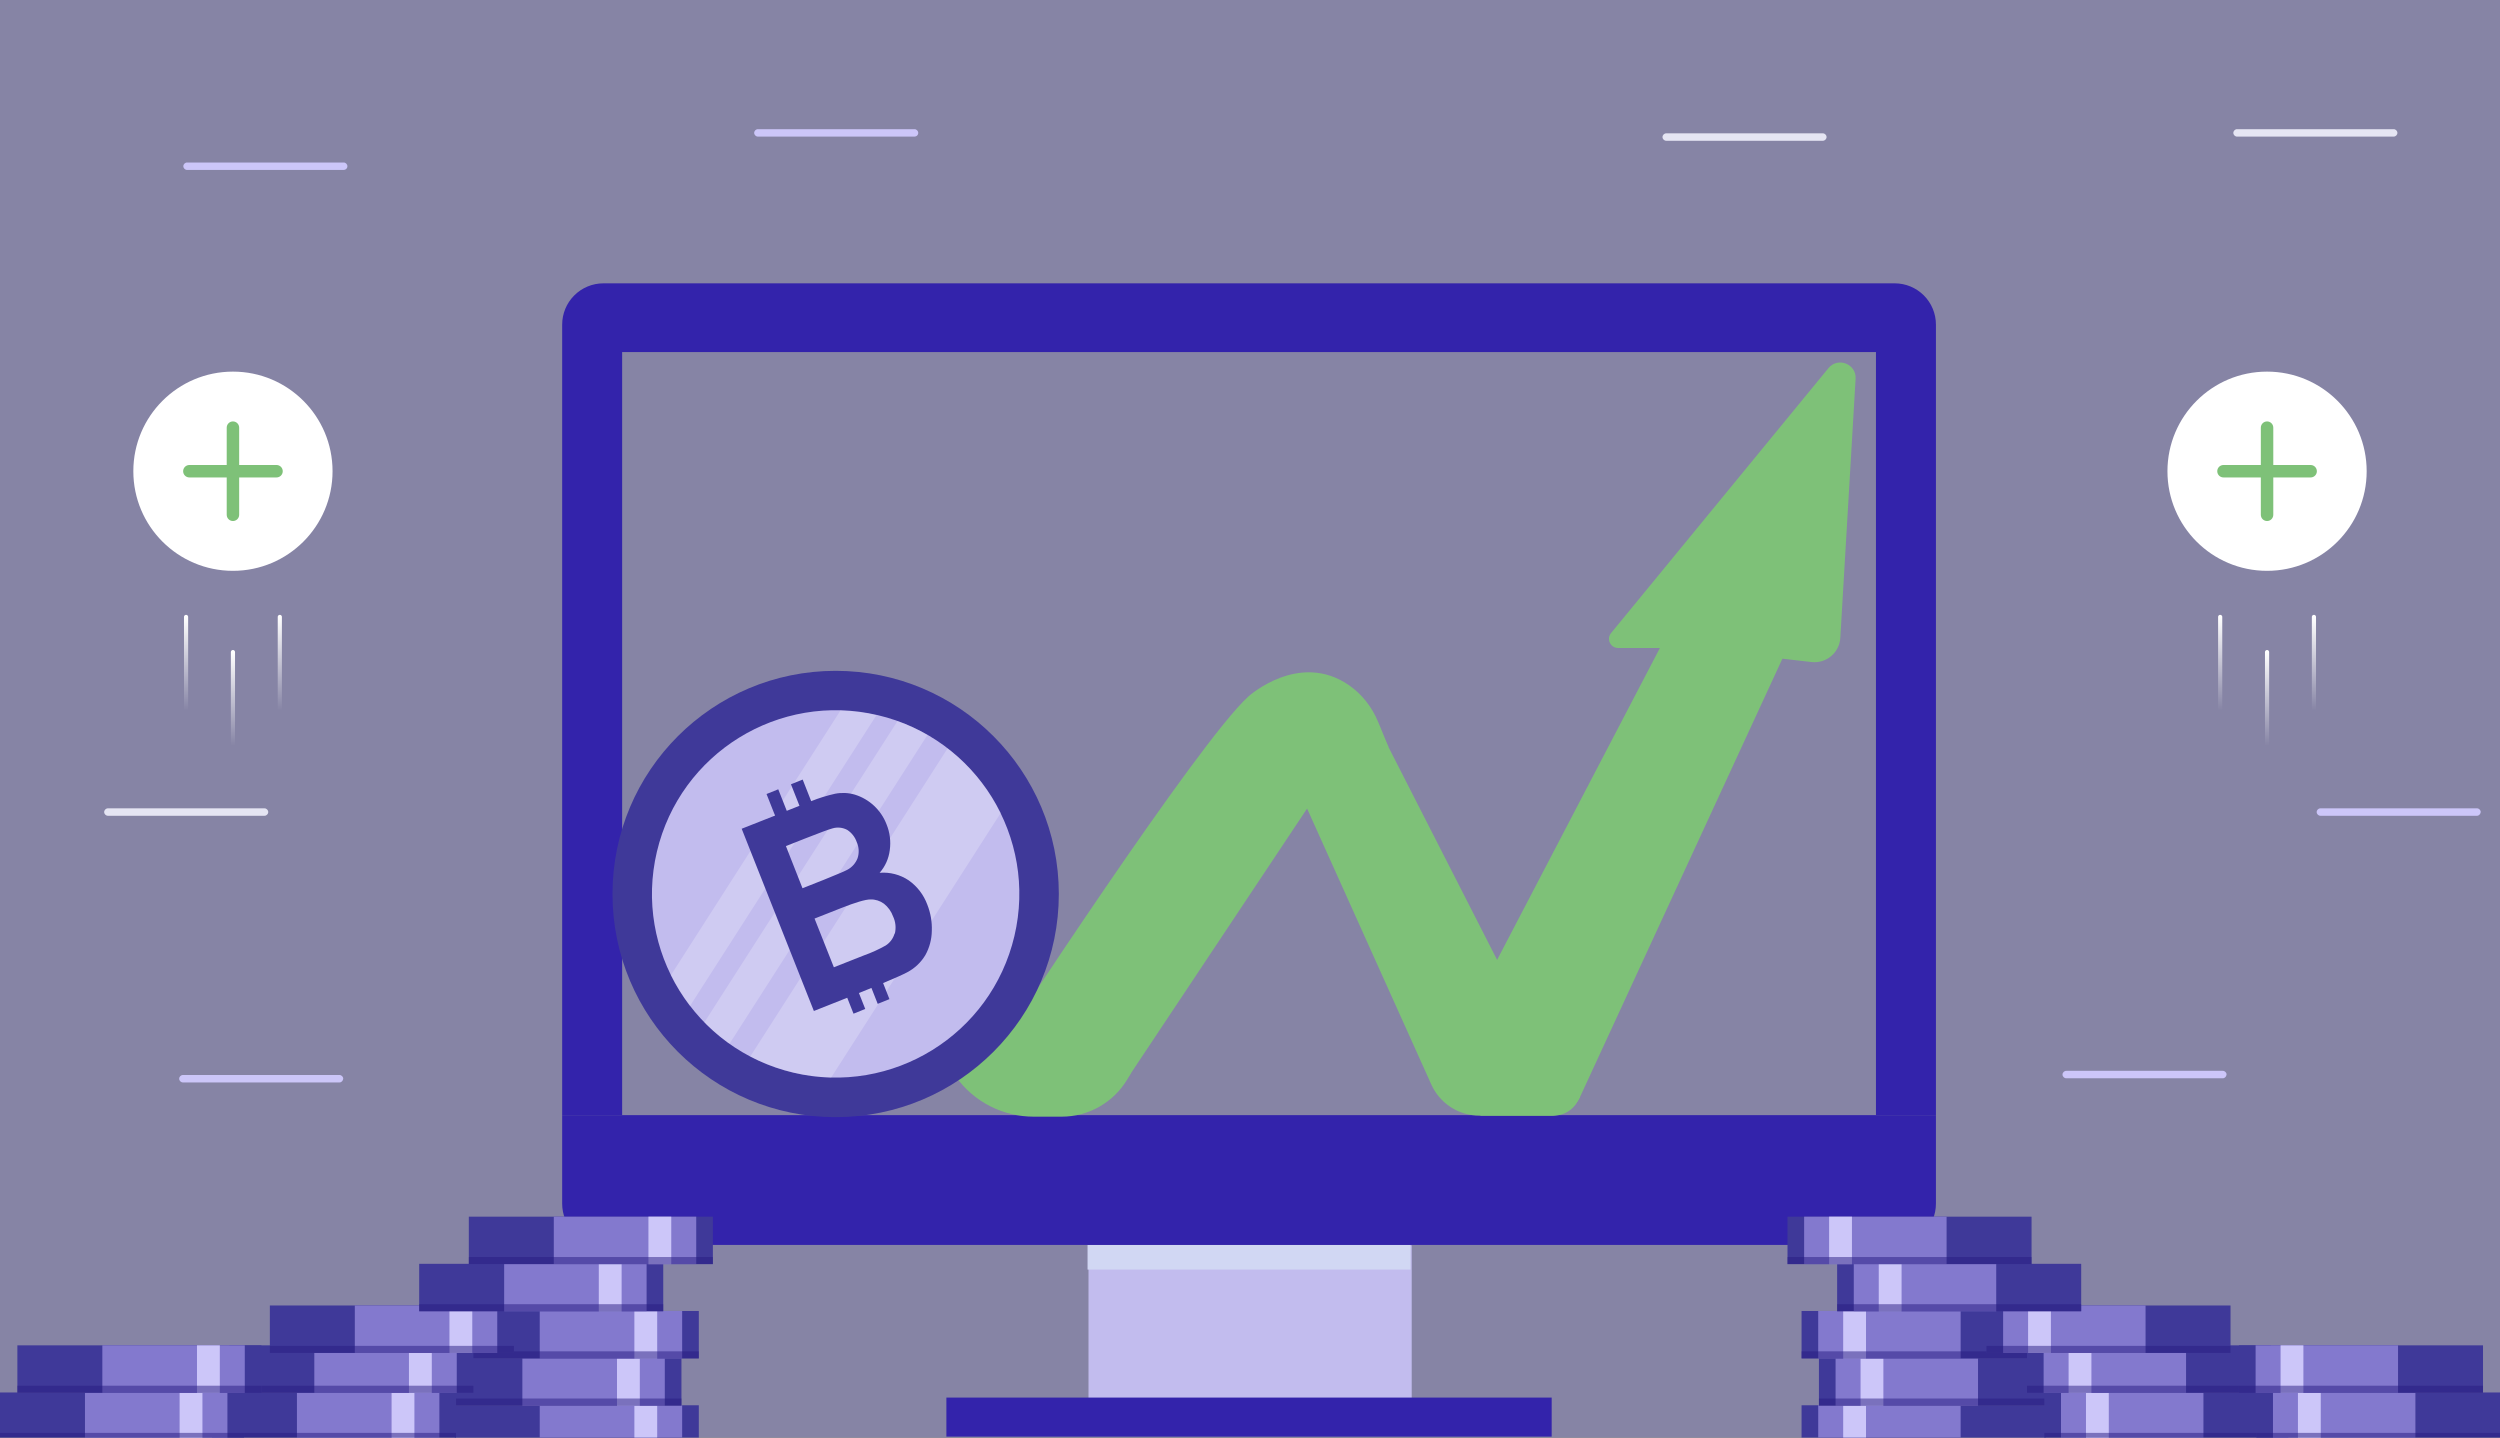 <?xml version="1.0" encoding="UTF-8"?> <svg xmlns="http://www.w3.org/2000/svg" width="600" height="345" viewBox="0 0 600 345" fill="none"><rect x="0" y="0" width="600" height="345" fill="#333333" stroke="none"/><g clip-path="url(#clip0)"><rect width="600" height="345" fill="#8684A5"></rect><path d="M338.809 298.851H261.242V336.526H338.809V298.851Z" fill="#C2BCEE"></path><g style="mix-blend-mode:multiply"><path d="M338.529 298.785H261.012V304.701H338.529V298.785Z" fill="#D1D7F3"></path></g><path d="M372.403 335.418H227.134V344.786H372.403V335.418Z" fill="#3323AB"></path><path d="M464.622 267.634H134.919V288.883C134.919 291.509 135.963 294.028 137.82 295.885C139.677 297.742 142.195 298.785 144.821 298.785H454.72C457.346 298.785 459.865 297.742 461.722 295.885C463.579 294.028 464.622 291.509 464.622 288.883V267.634Z" fill="#3323AB"></path><path d="M454.722 68H144.819C142.194 68.001 139.676 69.045 137.82 70.901C135.964 72.758 134.921 75.276 134.921 77.902V267.634H149.314V84.494H450.23V267.634H464.623V77.902C464.623 75.276 463.58 72.757 461.723 70.9C459.866 69.043 457.348 68 454.722 68Z" fill="#3323AB"></path><path d="M167.715 348.658H109.142V337.27H167.715V348.658Z" fill="#3F3999"></path><path d="M163.72 348.658H129.536V337.27H163.72V348.658Z" fill="#8379CE"></path><path d="M157.727 348.658H152.25V337.27H157.727V348.658Z" fill="#CCC6F9"></path><path d="M163.547 337.34H104.973V325.952H163.547V337.34Z" fill="#3F3999"></path><path d="M159.55 337.34H125.366V325.952H159.55V337.34Z" fill="#8379CE"></path><path d="M153.557 337.34H148.08V325.952H153.557V337.34Z" fill="#CCC6F9"></path><g style="mix-blend-mode:multiply" opacity="0.5"><path d="M163.547 337.34H104.973V335.64H163.547V337.34Z" fill="#271B81"></path></g><path d="M109.447 345.587H50.873V334.199H109.447V345.587Z" fill="#3F3999"></path><path d="M105.451 345.587H71.267V334.199H105.451V345.587Z" fill="#8379CE"></path><path d="M99.458 345.587H93.981V334.199H99.458V345.587Z" fill="#CCC6F9"></path><g style="mix-blend-mode:multiply" opacity="0.5"><path d="M109.447 345.587H50.873V343.886H109.447V345.587Z" fill="#271B81"></path></g><path d="M58.574 345.587H0L0 334.199H58.574V345.587Z" fill="#3F3999"></path><path d="M54.578 345.587H20.394V334.199H54.578V345.587Z" fill="#8379CE"></path><path d="M48.585 345.587H43.107V334.199H48.585V345.587Z" fill="#CCC6F9"></path><g style="mix-blend-mode:multiply" opacity="0.5"><path d="M58.574 345.587H0L0 343.886H58.574V345.587Z" fill="#271B81"></path></g><path d="M167.715 326.023H109.142V314.635H167.715V326.023Z" fill="#3F3999"></path><path d="M163.72 326.023H129.536V314.635H163.72V326.023Z" fill="#8379CE"></path><path d="M157.727 326.023H152.25V314.635H157.727V326.023Z" fill="#CCC6F9"></path><g style="mix-blend-mode:multiply" opacity="0.5"><path d="M167.715 326.023H109.142V324.322H167.715V326.023Z" fill="#271B81"></path></g><path d="M113.617 334.27H55.043V322.882H113.617V334.27Z" fill="#3F3999"></path><path d="M109.621 334.27H75.436V322.882H109.621V334.27Z" fill="#8379CE"></path><path d="M103.628 334.27H98.15V322.882H103.628V334.27Z" fill="#CCC6F9"></path><g style="mix-blend-mode:multiply" opacity="0.5"><path d="M113.617 334.27H55.043V332.569H113.617V334.27Z" fill="#271B81"></path></g><path d="M62.743 334.27H4.169L4.169 322.882H62.743V334.27Z" fill="#3F3999"></path><path d="M58.747 334.27H24.563V322.882H58.747V334.27Z" fill="#8379CE"></path><path d="M52.754 334.27H47.277V322.882H52.754V334.27Z" fill="#CCC6F9"></path><g style="mix-blend-mode:multiply" opacity="0.5"><path d="M62.743 334.27H4.169V332.569H62.743V334.27Z" fill="#271B81"></path></g><path d="M123.337 324.704H64.763V313.317H123.337V324.704Z" fill="#3F3999"></path><path d="M119.341 324.704H85.157V313.317H119.341V324.704Z" fill="#8379CE"></path><path d="M113.348 324.704H107.871V313.317H113.348V324.704Z" fill="#CCC6F9"></path><g style="mix-blend-mode:multiply" opacity="0.5"><path d="M123.337 324.704H64.763V323.004H123.337V324.704Z" fill="#271B81"></path></g><path d="M159.178 314.705H100.604V303.317H159.178V314.705Z" fill="#3F3999"></path><path d="M155.182 314.705H120.998V303.317H155.182V314.705Z" fill="#8379CE"></path><path d="M149.189 314.705H143.711V303.317H149.189V314.705Z" fill="#CCC6F9"></path><g style="mix-blend-mode:multiply" opacity="0.5"><path d="M159.178 314.705H100.604V313.005H159.178V314.705Z" fill="#271B81"></path></g><path d="M171.091 303.388H112.517V292H171.091V303.388Z" fill="#3F3999"></path><path d="M167.095 303.388H132.911V292H167.095V303.388Z" fill="#8379CE"></path><path d="M161.102 303.388H155.625V292H161.102V303.388Z" fill="#CCC6F9"></path><g style="mix-blend-mode:multiply" opacity="0.5"><path d="M171.091 303.388H112.517V301.687H171.091V303.388Z" fill="#271B81"></path></g><path d="M432.375 348.658H490.949V337.27H432.375V348.658Z" fill="#3F3999"></path><path d="M436.371 348.658H470.555V337.27H436.371V348.658Z" fill="#8379CE"></path><path d="M442.364 348.658H447.841V337.27H442.364V348.658Z" fill="#CCC6F9"></path><path d="M436.544 337.34H495.118V325.952H436.544V337.34Z" fill="#3F3999"></path><path d="M440.54 337.34H474.725V325.952H440.54V337.34Z" fill="#8379CE"></path><path d="M446.534 337.34H452.011V325.952H446.534V337.34Z" fill="#CCC6F9"></path><g style="mix-blend-mode:multiply" opacity="0.5"><path d="M436.544 337.34H495.118V335.64H436.544V337.34Z" fill="#271B81"></path></g><path d="M490.644 345.587H549.218V334.199H490.644V345.587Z" fill="#3F3999"></path><path d="M494.64 345.587H528.824V334.199H494.64V345.587Z" fill="#8379CE"></path><path d="M500.633 345.587H506.11V334.199H500.633V345.587Z" fill="#CCC6F9"></path><g style="mix-blend-mode:multiply" opacity="0.5"><path d="M490.644 345.587H549.218V343.886H490.644V345.587Z" fill="#271B81"></path></g><path d="M541.517 345.587H600.091V334.199H541.517V345.587Z" fill="#3F3999"></path><path d="M545.513 345.587H579.697V334.199H545.513V345.587Z" fill="#8379CE"></path><path d="M551.506 345.587H556.983V334.199H551.506V345.587Z" fill="#CCC6F9"></path><g style="mix-blend-mode:multiply" opacity="0.5"><path d="M541.517 345.587H600.091V343.886H541.517V345.587Z" fill="#271B81"></path></g><path d="M432.375 326.023H490.949V314.635H432.375V326.023Z" fill="#3F3999"></path><path d="M436.371 326.023H470.555V314.635H436.371V326.023Z" fill="#8379CE"></path><path d="M442.364 326.023H447.841V314.635H442.364V326.023Z" fill="#CCC6F9"></path><g style="mix-blend-mode:multiply" opacity="0.5"><path d="M432.375 326.023H490.949V324.322H432.375V326.023Z" fill="#271B81"></path></g><path d="M486.474 334.27H545.048V322.882H486.474V334.27Z" fill="#3F3999"></path><path d="M490.47 334.27H524.654V322.882H490.47V334.27Z" fill="#8379CE"></path><path d="M496.463 334.27H501.94V322.882H496.463V334.27Z" fill="#CCC6F9"></path><g style="mix-blend-mode:multiply" opacity="0.5"><path d="M486.474 334.27H545.048V332.569H486.474V334.27Z" fill="#271B81"></path></g><path d="M537.348 334.27H595.921V322.882H537.348V334.27Z" fill="#3F3999"></path><path d="M541.344 334.27H575.528V322.882H541.344V334.27Z" fill="#8379CE"></path><path d="M547.337 334.27H552.814V322.882H547.337V334.27Z" fill="#CCC6F9"></path><g style="mix-blend-mode:multiply" opacity="0.5"><path d="M537.348 334.27H595.921V332.569H537.348V334.27Z" fill="#271B81"></path></g><path d="M476.754 324.704H535.328V313.317H476.754V324.704Z" fill="#3F3999"></path><path d="M480.75 324.704H514.934V313.317H480.75V324.704Z" fill="#8379CE"></path><path d="M486.743 324.704H492.22V313.317H486.743V324.704Z" fill="#CCC6F9"></path><g style="mix-blend-mode:multiply" opacity="0.5"><path d="M476.754 324.704H535.328V323.004H476.754V324.704Z" fill="#271B81"></path></g><path d="M440.913 314.705H499.487V303.317H440.913V314.705Z" fill="#3F3999"></path><path d="M444.909 314.705H479.093V303.317H444.909V314.705Z" fill="#8379CE"></path><path d="M450.902 314.705H456.379V303.317H450.902V314.705Z" fill="#CCC6F9"></path><g style="mix-blend-mode:multiply" opacity="0.5"><path d="M440.913 314.705H499.487V313.005H440.913V314.705Z" fill="#271B81"></path></g><path d="M429 303.388H487.574V292H429V303.388Z" fill="#3F3999"></path><path d="M432.995 303.388H467.18V292H432.995V303.388Z" fill="#8379CE"></path><path d="M438.989 303.388H444.466V292H438.989V303.388Z" fill="#CCC6F9"></path><g style="mix-blend-mode:multiply" opacity="0.5"><path d="M429 303.388H487.574V301.687H429V303.388Z" fill="#271B81"></path></g><path d="M349.431 249.287L398.379 155.513H388.35C386.501 155.513 385.484 153.363 386.657 151.934L438.826 88.354C441.087 85.599 445.554 87.349 445.344 90.905L441.676 153.082C441.627 153.925 441.406 154.749 441.026 155.504C440.647 156.259 440.118 156.929 439.472 157.472C438.825 158.016 438.074 158.422 437.266 158.665C436.457 158.909 435.607 158.985 434.768 158.889L427.776 158.084L379.21 263.261C378.591 264.602 377.6 265.737 376.356 266.533C375.112 267.329 373.665 267.752 372.188 267.752H355.356L349.431 249.287Z" fill="#7EC178"></path><path d="M308.96 183.52L343.517 260.283C344.519 262.509 346.143 264.397 348.193 265.723C350.243 267.048 352.632 267.753 355.073 267.753H372.888C374.048 267.753 375.188 267.442 376.188 266.853C377.188 266.265 378.012 265.419 378.575 264.404L379.21 263.262C378.271 263.262 377.35 263.003 376.55 262.512C375.749 262.022 375.1 261.32 374.673 260.484L328.63 170.27L308.96 183.52Z" fill="#7EC178"></path><path d="M333.281 179.383C332.462 178.736 331.517 178.265 330.507 178.001C329.497 177.738 328.443 177.686 327.412 177.85C326.38 178.014 325.394 178.389 324.516 178.953C323.637 179.517 322.885 180.257 322.307 181.127L271.498 257.461C269.495 260.471 266.779 262.94 263.591 264.647C260.404 266.355 256.844 267.248 253.228 267.248H246.079L240.26 250.488C240.26 250.488 287.494 178.064 299.667 167.108C299.667 167.108 311.792 156.181 323.746 164.442C326.904 166.625 329.301 169.74 330.766 173.291L333.281 179.383Z" fill="#7EC178"></path><path d="M185 205.411C185 205.411 193.505 194.78 209.986 193.129C209.986 193.129 217.813 195.795 233.407 223.737C249.002 251.68 259.35 264.424 271.498 257.463L270.493 259.133C268.864 261.838 266.563 264.076 263.813 265.63C261.064 267.184 257.96 268 254.802 268H248.084C244.438 268.001 240.845 267.134 237.601 265.472C234.357 263.809 231.554 261.399 229.426 258.44C217.284 241.566 192.456 208.029 185 205.411Z" fill="#7EC178"></path><circle cx="55.906" cy="113.094" r="23.906" transform="rotate(-180 55.906 113.094)" fill="white"></circle><path d="M57.4 123.553L57.4 114.588L66.365 114.588C66.761 114.588 67.141 114.43 67.422 114.15C67.702 113.87 67.859 113.49 67.859 113.094C67.859 112.697 67.702 112.317 67.422 112.037C67.141 111.757 66.761 111.6 66.365 111.6L57.4 111.6L57.4 102.635C57.4 102.238 57.243 101.858 56.963 101.578C56.683 101.298 56.303 101.141 55.906 101.141C55.51 101.141 55.13 101.298 54.85 101.578C54.569 101.858 54.412 102.238 54.412 102.635L54.412 111.6L45.447 111.6C45.051 111.6 44.671 111.757 44.391 112.037C44.111 112.317 43.953 112.697 43.953 113.094C43.953 113.49 44.111 113.87 44.391 114.15C44.671 114.43 45.051 114.588 45.447 114.588L54.412 114.588L54.412 123.553C54.412 123.949 54.569 124.329 54.85 124.609C55.13 124.889 55.51 125.047 55.906 125.047C56.303 125.047 56.683 124.889 56.963 124.609C57.243 124.329 57.4 123.949 57.4 123.553Z" fill="#7EC178"></path><path d="M44.656 170.562V148.062" stroke="url(#paint0_linear)" stroke-linecap="round" stroke-linejoin="round"></path><path d="M55.906 179V156.5" stroke="url(#paint1_linear)" stroke-linecap="round" stroke-linejoin="round"></path><path d="M67.156 170.562V148.062" stroke="url(#paint2_linear)" stroke-linecap="round" stroke-linejoin="round"></path><circle cx="544.094" cy="113.094" r="23.906" transform="rotate(-180 544.094 113.094)" fill="white"></circle><path d="M545.588 123.553L545.588 114.588L554.553 114.588C554.949 114.588 555.329 114.43 555.609 114.15C555.889 113.87 556.047 113.49 556.047 113.094C556.047 112.697 555.889 112.317 555.609 112.037C555.329 111.757 554.949 111.6 554.553 111.6L545.588 111.6L545.588 102.635C545.588 102.238 545.43 101.858 545.15 101.578C544.87 101.298 544.49 101.141 544.094 101.141C543.697 101.141 543.317 101.298 543.037 101.578C542.757 101.858 542.6 102.238 542.6 102.635L542.6 111.6L533.635 111.6C533.238 111.6 532.858 111.757 532.578 112.037C532.298 112.317 532.141 112.697 532.141 113.094C532.141 113.49 532.298 113.87 532.578 114.15C532.858 114.43 533.238 114.588 533.635 114.588L542.6 114.588L542.6 123.553C542.6 123.949 542.757 124.329 543.037 124.609C543.317 124.889 543.697 125.047 544.094 125.047C544.49 125.047 544.87 124.889 545.15 124.609C545.43 124.329 545.588 123.949 545.588 123.553Z" fill="#7EC178"></path><path d="M532.844 170.562V148.062" stroke="url(#paint3_linear)" stroke-linecap="round" stroke-linejoin="round"></path><path d="M544.094 179V156.5" stroke="url(#paint4_linear)" stroke-linecap="round" stroke-linejoin="round"></path><path d="M555.344 170.562V148.062" stroke="url(#paint5_linear)" stroke-linecap="round" stroke-linejoin="round"></path><path d="M200.559 268.117C230.138 268.117 254.118 244.138 254.118 214.559C254.118 184.979 230.138 161 200.559 161C170.979 161 147 184.979 147 214.559C147 244.138 170.979 268.117 200.559 268.117Z" fill="#3F3999"></path><path d="M243.455 224.663C249.047 200.97 234.373 177.23 210.68 171.638C186.987 166.046 163.247 180.72 157.655 204.412C152.063 228.105 166.737 251.845 190.43 257.437C214.123 263.029 237.863 248.356 243.455 224.663Z" fill="#C2BCEE"></path><path opacity="0.22" d="M215.403 173.056L169.045 245.359C170.896 247.255 172.915 248.978 175.078 250.507L222.593 176.389C220.302 175.062 217.896 173.946 215.403 173.056V173.056ZM227.412 179.621L180.057 253.558C186.051 256.719 192.696 258.45 199.471 258.615L240.17 195.112C237.16 189.039 232.796 183.739 227.412 179.621V179.621ZM201.693 170.549L161.005 234.053C162.291 236.658 163.83 239.131 165.598 241.435L210.346 171.649C207.506 170.987 204.608 170.607 201.693 170.515V170.549Z" fill="white"></path><path d="M218.102 211.294C216.047 209.912 213.584 209.268 211.116 209.468C212.447 207.947 213.292 206.064 213.543 204.059C213.841 201.956 213.575 199.811 212.772 197.845C212.127 196.157 211.107 194.637 209.789 193.402C208.471 192.166 206.889 191.246 205.163 190.712C203.623 190.261 201.997 190.187 200.423 190.496C198.465 190.935 196.546 191.53 194.685 192.277L192.643 187.094L189.831 188.228L191.872 193.388L188.822 194.601L186.781 189.43L183.968 190.564L186.009 195.735L178.003 198.899L195.331 242.637L203.337 239.462L204.845 243.284L207.657 242.15L206.138 238.317L208.406 237.41L209.143 237.103L210.651 240.925L213.464 239.791L211.944 235.935C214.847 234.722 216.775 233.86 217.682 233.373C219.503 232.426 221.026 230.993 222.082 229.233C223.074 227.449 223.608 225.446 223.636 223.405C223.717 221.259 223.35 219.119 222.558 217.122C221.698 214.773 220.144 212.74 218.102 211.294ZM188.618 203.061L193.086 201.292C196.76 199.84 198.994 199.024 199.81 198.808C200.993 198.459 202.265 198.594 203.348 199.183C204.408 199.874 205.207 200.9 205.616 202.097C206.163 203.316 206.236 204.694 205.82 205.964C205.356 207.179 204.46 208.181 203.303 208.776C202.6 209.162 200.74 209.91 197.701 211.158L192.598 213.176L188.618 203.061ZM214.7 224.051C214.361 225.235 213.603 226.254 212.568 226.92C210.893 227.863 209.14 228.66 207.329 229.301L200.128 232.148L195.49 220.456L201.783 217.973C205.321 216.567 207.707 215.864 208.939 215.864C210.097 215.84 211.231 216.203 212.159 216.896C213.147 217.681 213.897 218.725 214.325 219.912C214.941 221.201 215.097 222.661 214.768 224.051H214.7Z" fill="#3F3999"></path><path d="M594.483 195.787H556.894C556.417 195.787 556 195.37 556 194.894C556 194.417 556.417 194 556.894 194H594.483C594.959 194 595.376 194.417 595.376 194.894C595.317 195.37 594.959 195.787 594.483 195.787Z" fill="#CCC6F9"></path><path d="M533.483 258.787H495.894C495.417 258.787 495 258.37 495 257.894C495 257.417 495.417 257 495.894 257H533.483C533.959 257 534.376 257.417 534.376 257.894C534.317 258.37 533.959 258.787 533.483 258.787Z" fill="#CCC6F9"></path><path d="M81.483 259.787H43.894C43.417 259.787 43 259.37 43 258.894C43 258.417 43.417 258 43.894 258H81.483C81.959 258 82.376 258.417 82.376 258.894C82.317 259.37 81.959 259.787 81.483 259.787Z" fill="#CCC6F9"></path><path d="M437.483 33.787H399.894C399.417 33.787 399 33.37 399 32.894C399 32.417 399.417 32 399.894 32H437.483C437.959 32 438.376 32.417 438.376 32.894C438.376 33.37 437.959 33.787 437.483 33.787Z" fill="#E5E5F3"></path><path d="M574.483 32.787H536.894C536.417 32.787 536 32.37 536 31.894C536 31.417 536.417 31 536.894 31H574.483C574.959 31 575.376 31.417 575.376 31.894C575.376 32.37 574.959 32.787 574.483 32.787Z" fill="#E5E5F3"></path><path d="M63.483 195.787H25.894C25.417 195.787 25 195.37 25 194.894C25 194.417 25.417 194 25.894 194H63.483C63.959 194 64.376 194.417 64.376 194.894C64.376 195.37 63.959 195.787 63.483 195.787Z" fill="#E5E5F3"></path><path d="M219.483 32.787H181.894C181.417 32.787 181 32.37 181 31.894C181 31.417 181.417 31 181.894 31H219.483C219.959 31 220.376 31.417 220.376 31.894C220.376 32.43 219.959 32.787 219.483 32.787Z" fill="#CCC6F9"></path><path d="M82.483 40.787H44.894C44.417 40.787 44 40.37 44 39.894C44 39.417 44.417 39 44.894 39H82.483C82.959 39 83.376 39.417 83.376 39.894C83.376 40.43 82.959 40.787 82.483 40.787Z" fill="#CCC6F9"></path></g><defs><linearGradient id="paint0_linear" x1="44.156" y1="170.562" x2="44.156" y2="148.062" gradientUnits="userSpaceOnUse"><stop stop-color="white" stop-opacity="0"></stop><stop offset="1" stop-color="white"></stop></linearGradient><linearGradient id="paint1_linear" x1="55.406" y1="179" x2="55.406" y2="156.5" gradientUnits="userSpaceOnUse"><stop stop-color="white" stop-opacity="0"></stop><stop offset="1" stop-color="white"></stop></linearGradient><linearGradient id="paint2_linear" x1="66.656" y1="170.562" x2="66.656" y2="148.062" gradientUnits="userSpaceOnUse"><stop stop-color="white" stop-opacity="0"></stop><stop offset="1" stop-color="white"></stop></linearGradient><linearGradient id="paint3_linear" x1="532.344" y1="170.562" x2="532.344" y2="148.062" gradientUnits="userSpaceOnUse"><stop stop-color="white" stop-opacity="0"></stop><stop offset="1" stop-color="white"></stop></linearGradient><linearGradient id="paint4_linear" x1="543.594" y1="179" x2="543.594" y2="156.5" gradientUnits="userSpaceOnUse"><stop stop-color="white" stop-opacity="0"></stop><stop offset="1" stop-color="white"></stop></linearGradient><linearGradient id="paint5_linear" x1="554.844" y1="170.562" x2="554.844" y2="148.062" gradientUnits="userSpaceOnUse"><stop stop-color="white" stop-opacity="0"></stop><stop offset="1" stop-color="white"></stop></linearGradient><clipPath id="clip0"><rect width="600" height="345" fill="white"></rect></clipPath></defs></svg> 